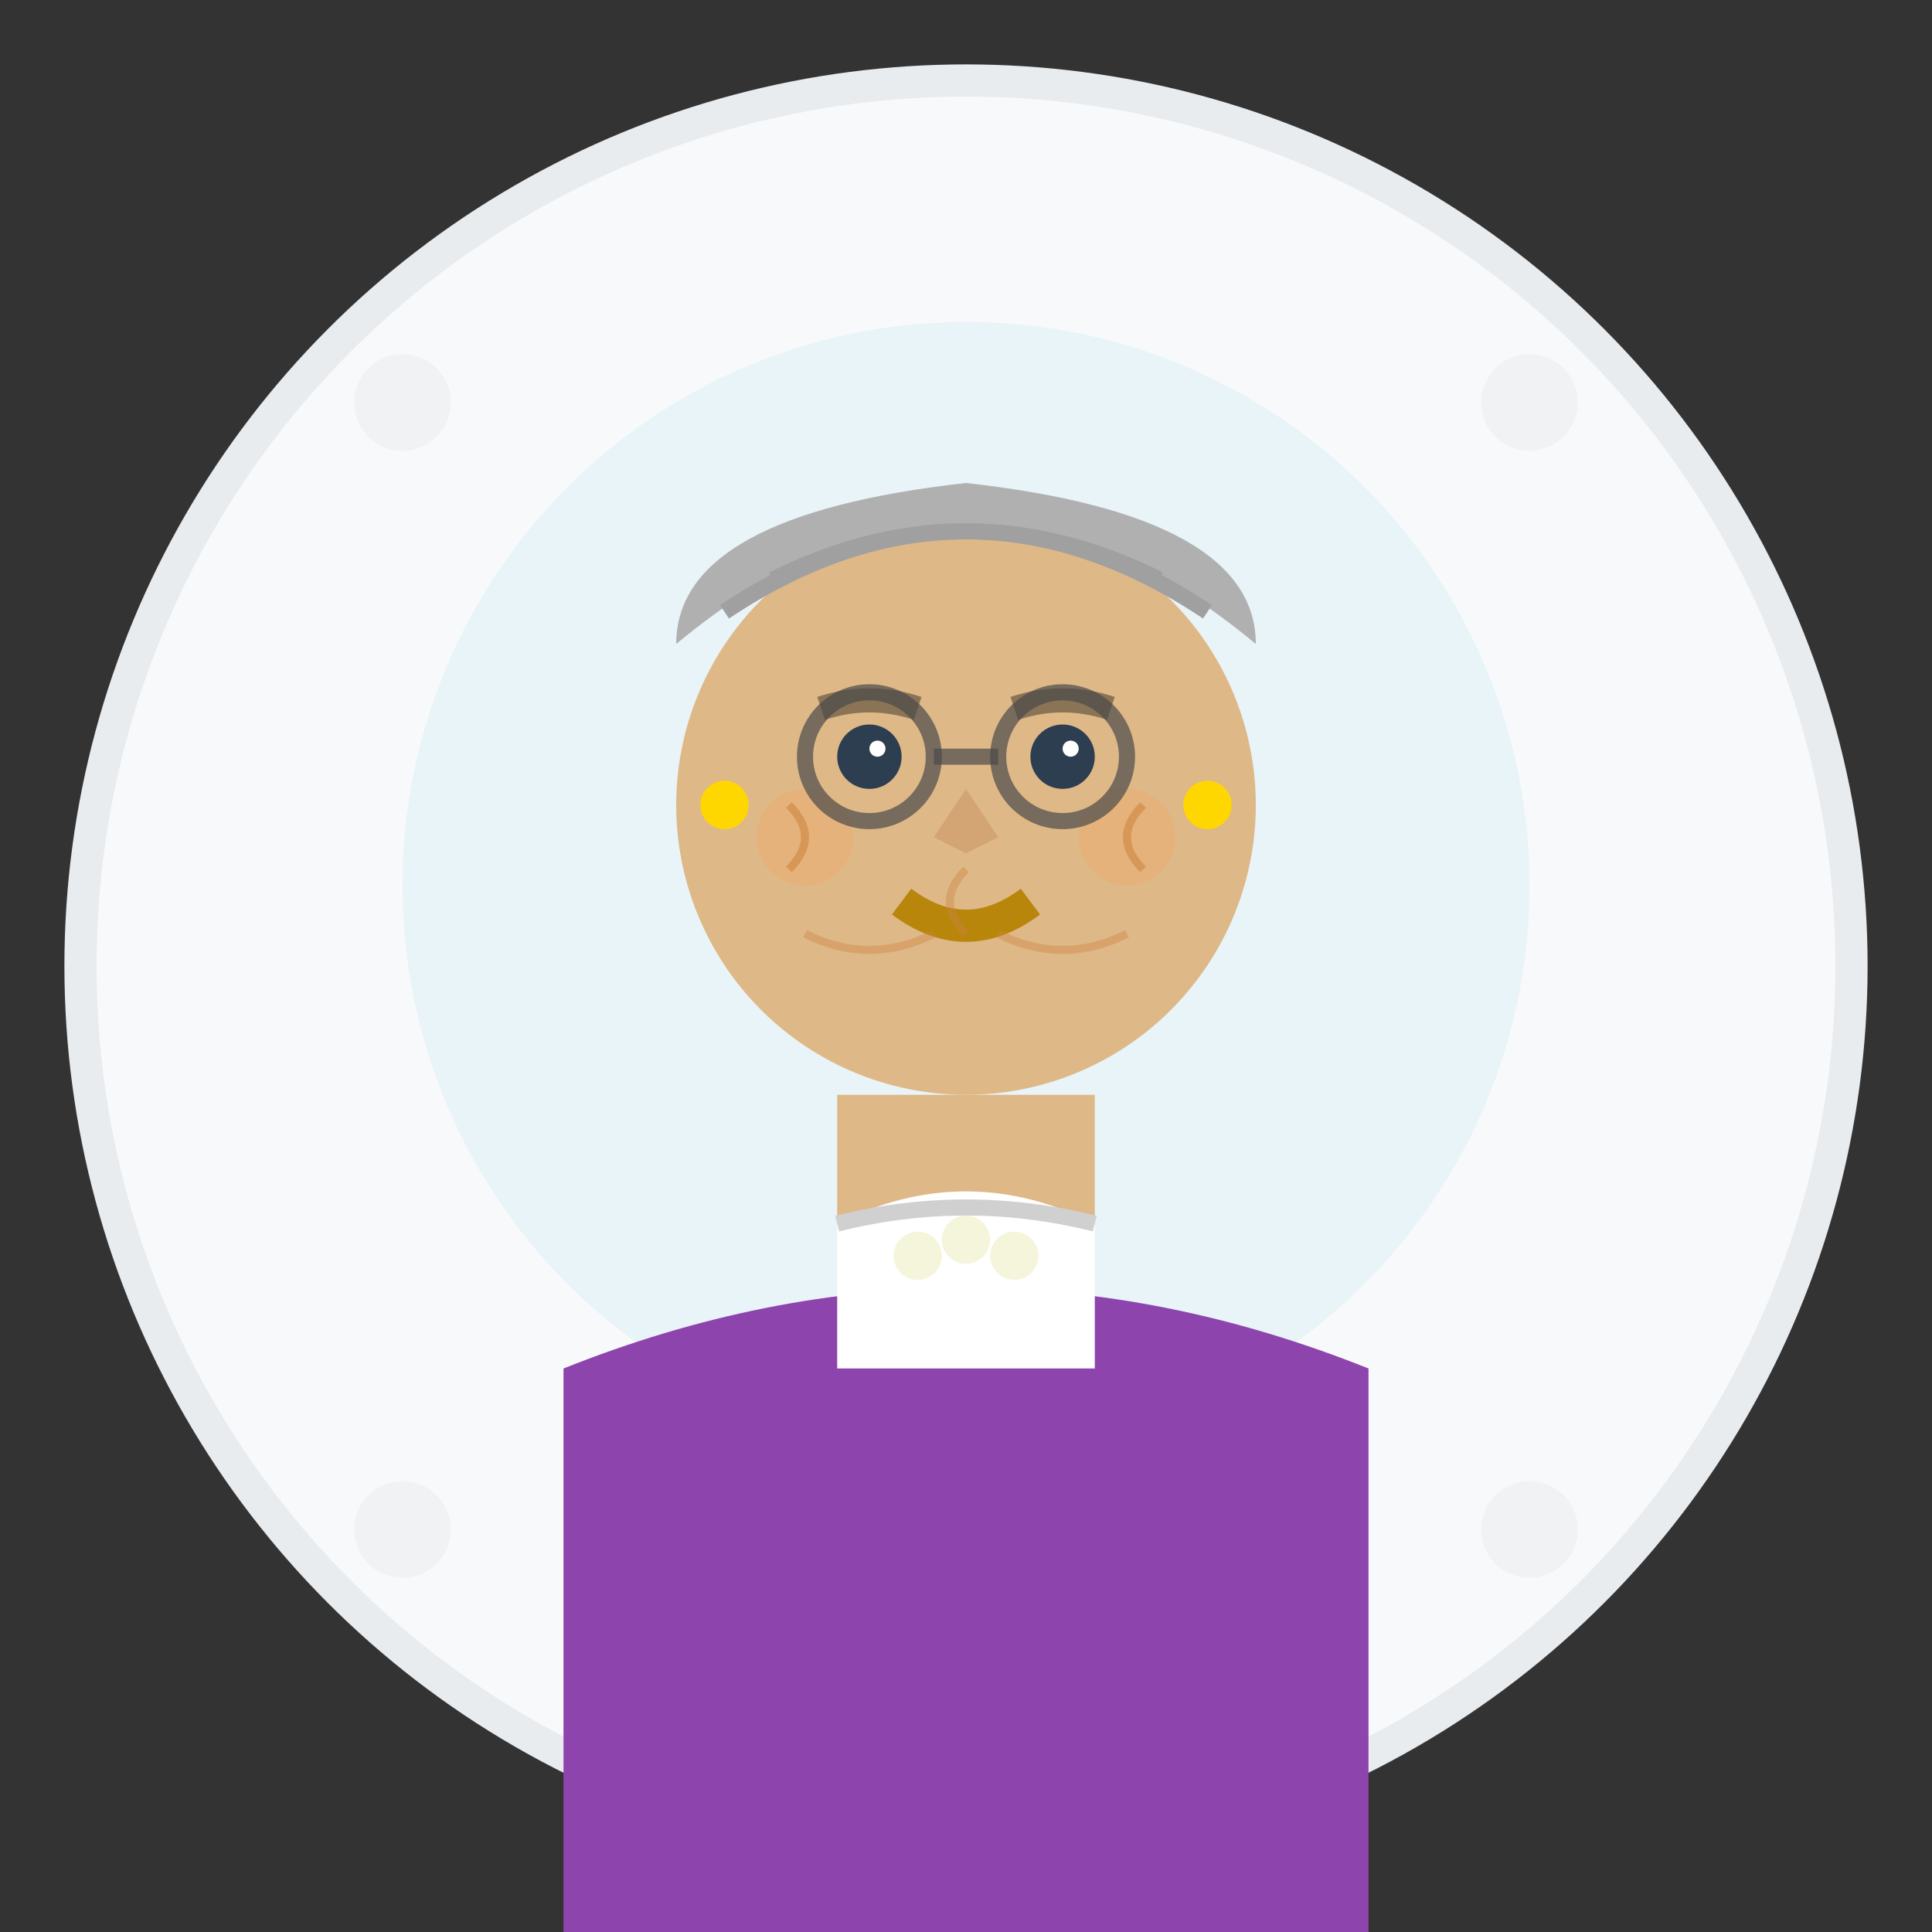 <svg width="120" height="120" viewBox="0 0 120 120" fill="none" xmlns="http://www.w3.org/2000/svg">
  <rect x="0" y="0" width="120" height="120" fill="#333333" stroke="none"/>
  <!-- Background circle -->
  <circle cx="60" cy="60" r="55" fill="#f8f9fa" stroke="#e9ecef" stroke-width="2"/>
  
  <!-- Avatar background -->
  <circle cx="60" cy="55" r="35" fill="#e8f4f8"/>
  
  <!-- Face -->
  <circle cx="60" cy="50" r="18" fill="#deb887"/>
  
  <!-- Hair (gray/silver for senior) -->
  <path d="M42 40 Q60 25 78 40 Q78 32 60 30 Q42 32 42 40" fill="#b0b0b0"/>
  <!-- Hair details -->
  <path d="M45 38 Q60 28 75 38" stroke="#a0a0a0" stroke-width="1" fill="none"/>
  <path d="M48 36 Q60 30 72 36" stroke="#a0a0a0" stroke-width="1" fill="none"/>
  
  <!-- Eyes -->
  <circle cx="54" cy="47" r="2" fill="#2c3e50"/>
  <circle cx="66" cy="47" r="2" fill="#2c3e50"/>
  <!-- Eye highlights -->
  <circle cx="54.5" cy="46.5" r="0.5" fill="#ffffff"/>
  <circle cx="66.5" cy="46.5" r="0.5" fill="#ffffff"/>
  
  <!-- Eyebrows -->
  <path d="M51 44 Q54 43 57 44" stroke="#8b7355" stroke-width="1.5" fill="none"/>
  <path d="M63 44 Q66 43 69 44" stroke="#8b7355" stroke-width="1.5" fill="none"/>
  
  <!-- Nose -->
  <path d="M60 49 L58 52 L60 53 L62 52 Z" fill="#d4a574"/>
  
  <!-- Mouth (gentle smile) -->
  <path d="M56 56 Q60 59 64 56" stroke="#b8860b" stroke-width="2" fill="none"/>
  
  <!-- Cheeks (slight blush) -->
  <circle cx="50" cy="52" r="3" fill="#f4a460" opacity="0.3"/>
  <circle cx="70" cy="52" r="3" fill="#f4a460" opacity="0.3"/>
  
  <!-- Wrinkles (wisdom lines) -->
  <path d="M49 50 Q51 52 49 54" stroke="#cd853f" stroke-width="0.5" fill="none" opacity="0.6"/>
  <path d="M71 50 Q69 52 71 54" stroke="#cd853f" stroke-width="0.5" fill="none" opacity="0.6"/>
  <path d="M60 54 Q58 56 60 58" stroke="#cd853f" stroke-width="0.5" fill="none" opacity="0.4"/>
  
  <!-- Neck -->
  <rect x="52" y="68" width="16" height="8" fill="#deb887"/>
  
  <!-- Clothing (elegant blouse) -->
  <path d="M35 85 Q60 75 85 85 L85 120 L35 120 Z" fill="#8e44ad"/>
  
  <!-- Blouse collar -->
  <path d="M52 76 Q60 72 68 76 L68 85 L52 85 Z" fill="#ffffff"/>
  <path d="M52 76 Q60 74 68 76" stroke="#d0d0d0" stroke-width="1" fill="none"/>
  
  <!-- Pearl necklace -->
  <circle cx="57" cy="78" r="1.5" fill="#f5f5dc"/>
  <circle cx="60" cy="77" r="1.5" fill="#f5f5dc"/>
  <circle cx="63" cy="78" r="1.5" fill="#f5f5dc"/>
  
  <!-- Earrings -->
  <circle cx="45" cy="50" r="1.5" fill="#ffd700"/>
  <circle cx="75" cy="50" r="1.5" fill="#ffd700"/>
  
  <!-- Glasses (optional detail) -->
  <circle cx="54" cy="47" r="4" fill="none" stroke="#4a4a4a" stroke-width="1" opacity="0.7"/>
  <circle cx="66" cy="47" r="4" fill="none" stroke="#4a4a4a" stroke-width="1" opacity="0.7"/>
  <line x1="58" y1="47" x2="62" y2="47" stroke="#4a4a4a" stroke-width="1" opacity="0.7"/>
  
  <!-- Gentle expression lines -->
  <path d="M50 58 Q54 60 58 58" stroke="#cd853f" stroke-width="0.5" fill="none" opacity="0.4"/>
  <path d="M62 58 Q66 60 70 58" stroke="#cd853f" stroke-width="0.5" fill="none" opacity="0.4"/>
  
  <!-- Background pattern (subtle) -->
  <circle cx="25" cy="25" r="3" fill="#e9ecef" opacity="0.5"/>
  <circle cx="95" cy="25" r="3" fill="#e9ecef" opacity="0.5"/>
  <circle cx="25" cy="95" r="3" fill="#e9ecef" opacity="0.5"/>
  <circle cx="95" cy="95" r="3" fill="#e9ecef" opacity="0.5"/>
</svg>
